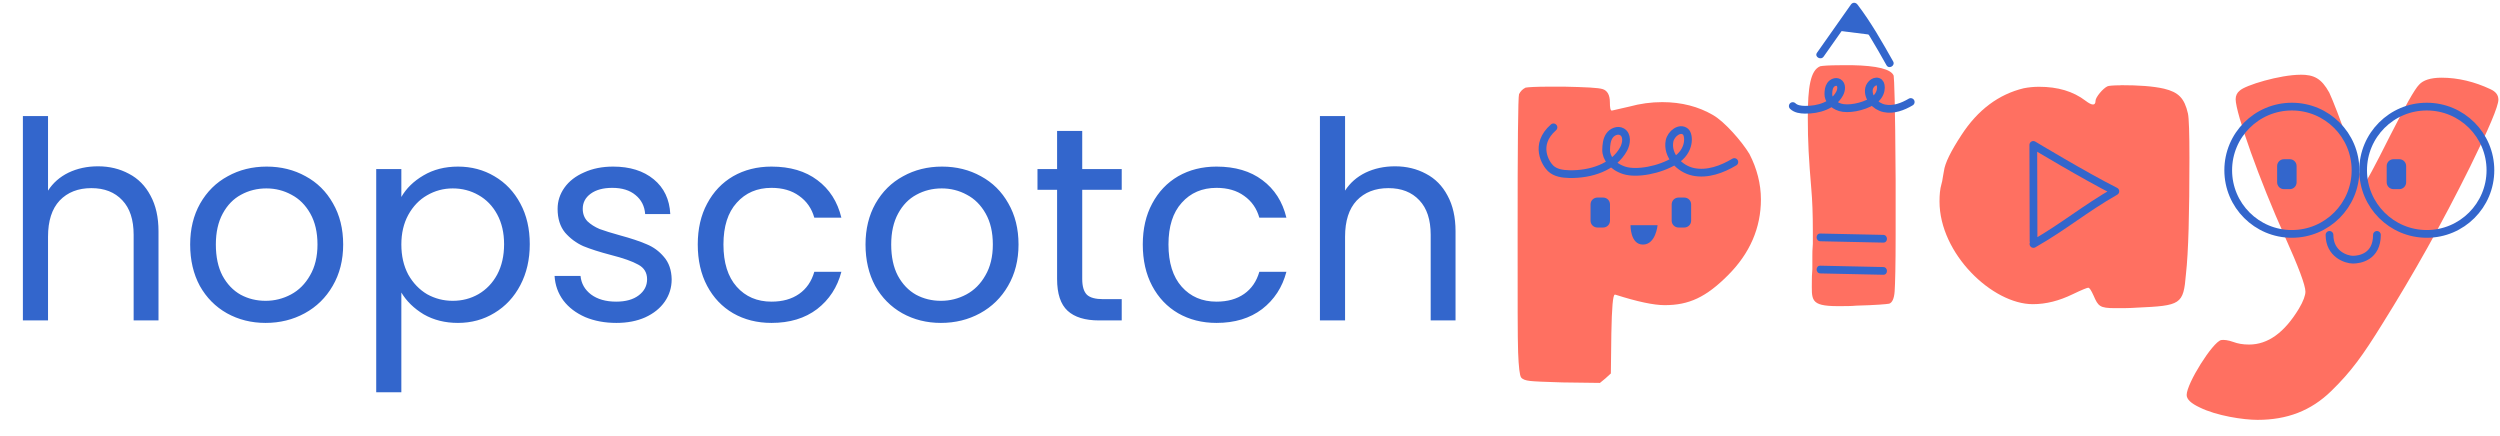<svg width="447" height="78" viewBox="0 0 447 78" fill="none" xmlns="http://www.w3.org/2000/svg">
<g clip-path="url(#clip0_2759_1665)">
<path d="M277.048 15.495H279.725C283.467 15.582 285.794 15.67 286.595 15.945C287.396 16.208 287.846 17.009 287.846 18.26C287.846 19.237 287.934 19.774 288.197 19.774L291.314 19.061C293.278 18.523 295.242 18.26 297.196 18.26C300.674 18.26 303.703 19.061 306.293 20.576C308.345 21.739 311.461 25.305 312.8 27.533C314.139 30.123 314.852 32.888 314.852 35.653C314.852 40.734 312.888 45.288 308.97 49.206C305.042 53.134 302.013 54.561 297.645 54.561C295.681 54.561 292.74 53.935 288.823 52.684H288.735C288.384 52.684 288.197 55 288.109 59.642L288.022 66.775L287.045 67.664L286.068 68.465L279.374 68.377C276.258 68.289 274.293 68.201 273.58 68.114C272.779 68.026 272.241 67.839 271.978 67.488C271.715 67.137 271.539 65.612 271.44 63.033C271.342 60.454 271.352 53.497 271.352 42.248C271.342 25.843 271.429 17.371 271.605 16.833C271.879 16.296 272.23 15.945 272.768 15.67C273.218 15.582 274.645 15.495 277.048 15.495Z" fill="#FF7061"/>
<path d="M328.954 11.654H331.093C335.637 11.742 338.139 12.367 338.589 13.531C338.676 14.156 338.863 17.964 338.94 32.241V41.996C338.94 47.439 338.852 50.819 338.764 52.07C338.676 53.409 338.314 54.122 337.787 54.298C337.338 54.386 335.384 54.561 331.906 54.649C331.017 54.737 329.941 54.737 328.602 54.737C323.522 54.737 323.961 53.574 323.961 50.106C323.961 49.755 323.961 49.129 324.048 48.142V45.826C324.048 45.376 324.048 44.575 324.136 43.599V41.283C324.136 38.342 324.048 35.84 323.862 33.788C323.412 28.433 323.236 25.371 323.236 21.004C323.236 15.649 323.686 12.554 325.464 11.841C325.914 11.753 327.066 11.665 328.943 11.665L328.954 11.654Z" fill="#FF7061"/>
<path d="M379.169 15.231C382.384 15.231 384.963 15.407 386.927 15.857C389.517 16.482 390.581 17.547 391.207 20.312C391.382 21.113 391.47 23.791 391.47 28.246C391.47 38.145 391.294 45.102 390.845 49.03C390.395 54.473 389.956 54.649 382.011 55.011C380.848 55.099 379.607 55.099 378.181 55.099C375.416 55.099 375.152 54.737 374.34 52.871C373.89 51.895 373.627 51.445 373.363 51.445C373.188 51.445 372.288 51.796 370.598 52.608C368.195 53.771 365.868 54.386 363.465 54.386C356.244 54.386 346.785 45.376 346.785 36.016C346.785 34.852 346.873 33.788 347.136 32.899C347.224 32.636 347.312 32.186 347.4 31.56L347.575 30.584C347.751 29.157 348.826 27.017 350.692 24.164C353.633 19.621 357.386 16.856 361.841 15.78C362.73 15.605 363.619 15.517 364.606 15.517C367.91 15.517 370.675 16.318 372.903 18.019C374.066 18.908 374.68 18.908 374.68 18.019C374.68 17.393 376.019 15.791 376.82 15.429C376.996 15.341 377.797 15.253 379.136 15.253L379.169 15.231Z" fill="#FF7061"/>
<path d="M411.311 13.355C413.714 13.355 415.053 13.98 416.479 16.57C417.105 17.909 418.444 21.3 420.408 26.918C421.835 30.935 422.636 32.888 422.723 32.888C422.899 32.888 424.501 29.947 427.453 24.065C430.043 18.984 431.733 15.944 432.534 15.143C433.247 14.342 434.586 13.892 436.55 13.892C439.491 13.892 442.432 14.606 445.285 15.944C446.262 16.384 446.712 17.009 446.712 17.821C446.712 18.984 445.022 22.99 441.631 29.859C436.726 39.758 431.47 49.118 425.939 57.952C422.46 63.57 420.408 66.424 416.842 69.902C413.187 73.469 408.908 75.071 403.64 75.071C401.149 75.071 396.332 74.358 393.292 72.843C391.778 72.13 390.977 71.417 390.977 70.615C390.977 68.563 395.618 61.167 397.133 60.805C397.583 60.717 398.384 60.805 399.36 61.156C400.074 61.419 400.963 61.606 402.126 61.606C405.517 61.606 408.458 59.466 411.047 55.187C411.849 53.848 412.211 52.783 412.211 52.158C412.211 50.995 410.96 47.702 408.556 42.347C404.013 32.273 399.734 20.235 399.734 17.733C399.734 17.108 399.997 16.57 400.447 16.219C401.424 15.242 407.668 13.366 411.333 13.366L411.311 13.355Z" fill="#FF7061"/>
<path d="M291.534 40.263C291.534 40.263 291.469 43.73 293.762 43.73C296.056 43.73 296.374 40.263 296.374 40.263H291.523H291.534Z" fill="#3366CC"/>
<path d="M301.157 35.324H300.115C299.442 35.324 298.896 35.87 298.896 36.542V39.461C298.896 40.134 299.442 40.679 300.115 40.679H301.157C301.83 40.679 302.375 40.134 302.375 39.461V36.542C302.375 35.87 301.83 35.324 301.157 35.324Z" fill="#3366CC"/>
<path d="M286.649 35.324H285.607C284.934 35.324 284.389 35.87 284.389 36.542V39.461C284.389 40.134 284.934 40.679 285.607 40.679H286.649C287.322 40.679 287.867 40.134 287.867 39.461V36.542C287.867 35.87 287.322 35.324 286.649 35.324Z" fill="#3366CC"/>
<path d="M409.413 28.466H408.37C407.698 28.466 407.152 29.011 407.152 29.684V32.603C407.152 33.276 407.698 33.821 408.37 33.821H409.413C410.086 33.821 410.631 33.276 410.631 32.603V29.684C410.631 29.011 410.086 28.466 409.413 28.466Z" fill="#3366CC"/>
<path d="M429.001 28.466H427.958C427.286 28.466 426.74 29.011 426.74 29.684V32.603C426.74 33.276 427.286 33.821 427.958 33.821H429.001C429.674 33.821 430.219 33.276 430.219 32.603V29.684C430.219 29.011 429.674 28.466 429.001 28.466Z" fill="#3366CC"/>
<path d="M277.761 22.77C274.195 25.909 276.412 29.311 277.246 30.101C278.123 30.935 279.418 31.11 280.625 31.133C284.367 31.209 288.526 29.925 290.304 26.633C290.853 25.624 291.007 24.131 290.008 23.561C289.251 23.133 288.241 23.561 287.758 24.285C287.275 25.009 287.199 25.92 287.177 26.787C287.144 28.224 288.307 29.805 290.458 30.474C292.609 31.143 296.713 30.441 299.5 28.718C302.287 26.995 302.046 24.12 301.377 23.55C300.367 22.683 298.776 23.901 298.513 25.207C298.008 27.731 300.235 30.2 302.759 30.726C305.283 31.253 307.895 30.288 310.101 28.971" stroke="#3366CC" stroke-width="1.383" stroke-miterlimit="10" stroke-linecap="round"/>
<path d="M320.547 18.963C321.107 19.5 321.941 19.61 322.709 19.621C325.112 19.676 327.779 18.853 328.92 16.735C329.271 16.088 329.37 15.133 328.733 14.76C328.25 14.486 327.603 14.76 327.285 15.221C326.966 15.682 326.923 16.263 326.912 16.823C326.89 17.745 327.636 18.765 329.019 19.193C330.401 19.621 333.035 19.171 334.824 18.074C336.612 16.977 336.459 15.122 336.031 14.76C335.383 14.2 334.363 14.979 334.187 15.824C333.869 17.448 335.296 19.029 336.92 19.369C338.544 19.709 340.212 19.084 341.638 18.238" stroke="#3366CC" stroke-width="1.383" stroke-miterlimit="10" stroke-linecap="round"/>
<path d="M424.996 41.996C424.996 45.947 421.891 46.43 420.706 46.43C419.52 46.43 416.514 45.453 416.514 41.996" stroke="#3366CC" stroke-width="1.383" stroke-miterlimit="10" stroke-linecap="round"/>
<path d="M326.067 10.118C328.087 7.254 330.106 4.379 332.125 1.514H330.94C333.354 4.675 335.351 8.197 337.305 11.665C337.743 12.433 338.929 11.742 338.49 10.974C336.536 7.517 334.539 3.984 332.125 0.823C331.796 0.395 331.258 0.373 330.94 0.823C328.921 3.687 326.901 6.562 324.882 9.427C324.367 10.151 325.563 10.842 326.067 10.118Z" fill="#3366CC"/>
<path d="M325.475 48.888C329.228 48.965 332.97 49.052 336.723 49.129C337.612 49.151 337.612 47.769 336.723 47.747C332.97 47.67 329.228 47.582 325.475 47.505C324.586 47.483 324.586 48.866 325.475 48.888Z" fill="#3366CC"/>
<path d="M325.475 43.138C329.228 43.215 332.97 43.302 336.723 43.379C337.612 43.401 337.612 42.019 336.723 41.997C332.97 41.92 329.228 41.832 325.475 41.755C324.586 41.733 324.586 43.116 325.475 43.138Z" fill="#3366CC"/>
<path d="M328.898 5.52C329.798 4.236 330.709 2.952 331.609 1.668C332.695 3.084 333.65 4.609 334.462 6.211" fill="#3366CC"/>
<path d="M409.786 41.821C416.071 41.821 421.166 36.726 421.166 30.441C421.166 24.156 416.071 19.061 409.786 19.061C403.501 19.061 398.406 24.156 398.406 30.441C398.406 36.726 403.501 41.821 409.786 41.821Z" stroke="#3366CC" stroke-width="1.383" stroke-miterlimit="10" stroke-linecap="round"/>
<path d="M433.907 41.821C440.192 41.821 445.287 36.726 445.287 30.441C445.287 24.156 440.192 19.061 433.907 19.061C427.622 19.061 422.527 24.156 422.527 30.441C422.527 36.726 427.622 41.821 433.907 41.821Z" stroke="#3366CC" stroke-width="1.383" stroke-miterlimit="10" stroke-linecap="round"/>
<path d="M363.599 43.116L363.555 25.909C363.555 25.909 372.729 31.44 378.227 34.205C372.729 37.343 369.074 40.482 363.577 43.62" stroke="#3366CC" stroke-width="1.383" stroke-linecap="round" stroke-linejoin="round"/>
</g>
<path d="M17.525 29.737C19.566 29.737 21.41 30.182 23.056 31.071C24.702 31.927 25.986 33.227 26.908 34.972C27.862 36.717 28.34 38.84 28.34 41.342V57.292H23.895V41.984C23.895 39.284 23.221 37.227 21.871 35.811C20.521 34.363 18.677 33.638 16.34 33.638C13.97 33.638 12.077 34.379 10.661 35.861C9.278 37.342 8.587 39.498 8.587 42.33V57.292H4.093V20.75H8.587V34.083C9.476 32.7 10.694 31.63 12.241 30.873C13.822 30.116 15.583 29.737 17.525 29.737ZM47.483 57.737C44.948 57.737 42.643 57.161 40.569 56.008C38.528 54.856 36.915 53.227 35.73 51.12C34.577 48.98 34.001 46.511 34.001 43.712C34.001 40.947 34.594 38.511 35.779 36.404C36.997 34.264 38.643 32.634 40.717 31.515C42.791 30.363 45.112 29.787 47.68 29.787C50.248 29.787 52.569 30.363 54.643 31.515C56.717 32.634 58.346 34.248 59.532 36.354C60.75 38.461 61.359 40.914 61.359 43.712C61.359 46.511 60.733 48.98 59.482 51.12C58.264 53.227 56.602 54.856 54.495 56.008C52.388 57.161 50.05 57.737 47.483 57.737ZM47.483 53.786C49.096 53.786 50.61 53.407 52.026 52.65C53.441 51.893 54.577 50.757 55.433 49.243C56.322 47.729 56.766 45.885 56.766 43.712C56.766 41.539 56.338 39.696 55.482 38.181C54.626 36.667 53.507 35.548 52.124 34.824C50.742 34.066 49.244 33.688 47.631 33.688C45.985 33.688 44.47 34.066 43.087 34.824C41.738 35.548 40.651 36.667 39.828 38.181C39.005 39.696 38.594 41.539 38.594 43.712C38.594 45.918 38.989 47.778 39.779 49.292C40.602 50.807 41.688 51.943 43.038 52.7C44.388 53.424 45.869 53.786 47.483 53.786ZM71.761 35.219C72.65 33.671 73.967 32.387 75.711 31.367C77.489 30.313 79.547 29.787 81.884 29.787C84.287 29.787 86.46 30.363 88.403 31.515C90.378 32.667 91.925 34.297 93.044 36.404C94.164 38.478 94.723 40.898 94.723 43.663C94.723 46.395 94.164 48.831 93.044 50.971C91.925 53.111 90.378 54.774 88.403 55.959C86.46 57.144 84.287 57.737 81.884 57.737C79.58 57.737 77.539 57.226 75.761 56.206C74.016 55.152 72.683 53.852 71.761 52.305V70.132H67.267V30.231H71.761V35.219ZM90.131 43.663C90.131 41.622 89.719 39.844 88.896 38.33C88.073 36.815 86.954 35.663 85.538 34.873C84.156 34.083 82.625 33.688 80.946 33.688C79.3 33.688 77.769 34.099 76.353 34.922C74.971 35.712 73.851 36.881 72.996 38.428C72.172 39.943 71.761 41.704 71.761 43.712C71.761 45.753 72.172 47.548 72.996 49.095C73.851 50.609 74.971 51.778 76.353 52.601C77.769 53.391 79.3 53.786 80.946 53.786C82.625 53.786 84.156 53.391 85.538 52.601C86.954 51.778 88.073 50.609 88.896 49.095C89.719 47.548 90.131 45.737 90.131 43.663ZM110.218 57.737C108.144 57.737 106.284 57.391 104.638 56.7C102.992 55.975 101.692 54.988 100.737 53.737C99.782 52.453 99.256 50.988 99.157 49.342H103.799C103.93 50.692 104.556 51.794 105.675 52.65C106.828 53.506 108.325 53.934 110.169 53.934C111.881 53.934 113.231 53.556 114.218 52.798C115.206 52.041 115.7 51.087 115.7 49.934C115.7 48.749 115.173 47.877 114.12 47.317C113.066 46.725 111.436 46.148 109.231 45.589C107.223 45.062 105.577 44.535 104.293 44.009C103.042 43.449 101.955 42.642 101.033 41.589C100.145 40.502 99.7 39.087 99.7 37.342C99.7 35.959 100.112 34.692 100.935 33.54C101.758 32.387 102.926 31.482 104.441 30.824C105.955 30.132 107.683 29.787 109.626 29.787C112.622 29.787 115.041 30.544 116.885 32.058C118.729 33.573 119.716 35.647 119.848 38.28H115.354C115.255 36.865 114.679 35.729 113.626 34.873C112.605 34.017 111.223 33.589 109.478 33.589C107.865 33.589 106.581 33.935 105.626 34.626C104.671 35.317 104.194 36.223 104.194 37.342C104.194 38.231 104.474 38.972 105.033 39.564C105.626 40.124 106.35 40.585 107.206 40.947C108.095 41.276 109.313 41.655 110.86 42.083C112.803 42.609 114.383 43.136 115.601 43.663C116.819 44.157 117.856 44.914 118.712 45.934C119.601 46.955 120.062 48.288 120.095 49.934C120.095 51.416 119.683 52.749 118.86 53.934C118.037 55.119 116.868 56.058 115.354 56.749C113.873 57.407 112.161 57.737 110.218 57.737ZM124.759 43.712C124.759 40.914 125.319 38.478 126.438 36.404C127.558 34.297 129.105 32.667 131.08 31.515C133.088 30.363 135.376 29.787 137.944 29.787C141.269 29.787 144.002 30.593 146.142 32.206C148.314 33.819 149.746 36.058 150.438 38.922H145.598C145.138 37.276 144.232 35.976 142.882 35.021C141.566 34.066 139.92 33.589 137.944 33.589C135.376 33.589 133.302 34.478 131.722 36.256C130.142 38.001 129.352 40.486 129.352 43.712C129.352 46.971 130.142 49.49 131.722 51.268C133.302 53.045 135.376 53.934 137.944 53.934C139.92 53.934 141.566 53.473 142.882 52.552C144.199 51.63 145.105 50.313 145.598 48.601H150.438C149.714 51.366 148.265 53.589 146.092 55.268C143.919 56.914 141.203 57.737 137.944 57.737C135.376 57.737 133.088 57.161 131.08 56.008C129.105 54.856 127.558 53.227 126.438 51.12C125.319 49.013 124.759 46.544 124.759 43.712ZM168.236 57.737C165.701 57.737 163.397 57.161 161.323 56.008C159.282 54.856 157.668 53.227 156.483 51.12C155.331 48.98 154.755 46.511 154.755 43.712C154.755 40.947 155.347 38.511 156.533 36.404C157.751 34.264 159.397 32.634 161.471 31.515C163.545 30.363 165.866 29.787 168.434 29.787C171.001 29.787 173.322 30.363 175.396 31.515C177.47 32.634 179.1 34.248 180.285 36.354C181.503 38.461 182.112 40.914 182.112 43.712C182.112 46.511 181.487 48.98 180.236 51.12C179.018 53.227 177.355 54.856 175.248 56.008C173.141 57.161 170.804 57.737 168.236 57.737ZM168.236 53.786C169.849 53.786 171.364 53.407 172.779 52.65C174.195 51.893 175.331 50.757 176.186 49.243C177.075 47.729 177.52 45.885 177.52 43.712C177.52 41.539 177.092 39.696 176.236 38.181C175.38 36.667 174.261 35.548 172.878 34.824C171.495 34.066 169.997 33.688 168.384 33.688C166.738 33.688 165.224 34.066 163.841 34.824C162.491 35.548 161.405 36.667 160.582 38.181C159.759 39.696 159.347 41.539 159.347 43.712C159.347 45.918 159.742 47.778 160.533 49.292C161.356 50.807 162.442 51.943 163.792 52.7C165.141 53.424 166.623 53.786 168.236 53.786ZM193.502 33.935V49.885C193.502 51.202 193.782 52.14 194.342 52.7C194.901 53.227 195.872 53.49 197.255 53.49H200.564V57.292H196.514C194.012 57.292 192.136 56.716 190.885 55.564C189.634 54.412 189.008 52.519 189.008 49.885V33.935H185.502V30.231H189.008V23.416H193.502V30.231H200.564V33.935H193.502ZM204.329 43.712C204.329 40.914 204.889 38.478 206.008 36.404C207.128 34.297 208.675 32.667 210.65 31.515C212.658 30.363 214.946 29.787 217.514 29.787C220.839 29.787 223.572 30.593 225.712 32.206C227.884 33.819 229.317 36.058 230.008 38.922H225.168C224.708 37.276 223.802 35.976 222.452 35.021C221.136 34.066 219.49 33.589 217.514 33.589C214.946 33.589 212.872 34.478 211.292 36.256C209.712 38.001 208.922 40.486 208.922 43.712C208.922 46.971 209.712 49.49 211.292 51.268C212.872 53.045 214.946 53.934 217.514 53.934C219.49 53.934 221.136 53.473 222.452 52.552C223.769 51.63 224.675 50.313 225.168 48.601H230.008C229.284 51.366 227.835 53.589 225.662 55.268C223.489 56.914 220.773 57.737 217.514 57.737C214.946 57.737 212.658 57.161 210.65 56.008C208.675 54.856 207.128 53.227 206.008 51.12C204.889 49.013 204.329 46.544 204.329 43.712ZM249.436 29.737C251.477 29.737 253.32 30.182 254.966 31.071C256.612 31.927 257.896 33.227 258.818 34.972C259.773 36.717 260.25 38.84 260.25 41.342V57.292H255.806V41.984C255.806 39.284 255.131 37.227 253.781 35.811C252.431 34.363 250.588 33.638 248.251 33.638C245.88 33.638 243.987 34.379 242.572 35.861C241.189 37.342 240.498 39.498 240.498 42.33V57.292H236.004V20.75H240.498V34.083C241.386 32.7 242.605 31.63 244.152 30.873C245.732 30.116 247.493 29.737 249.436 29.737Z" fill="#3366CC"/>
<defs>
<clipPath id="clip0_2759_1665">
<rect width="175.371" height="75.071" fill="white" transform="translate(271.342)"/>
</clipPath>
</defs>
</svg>
